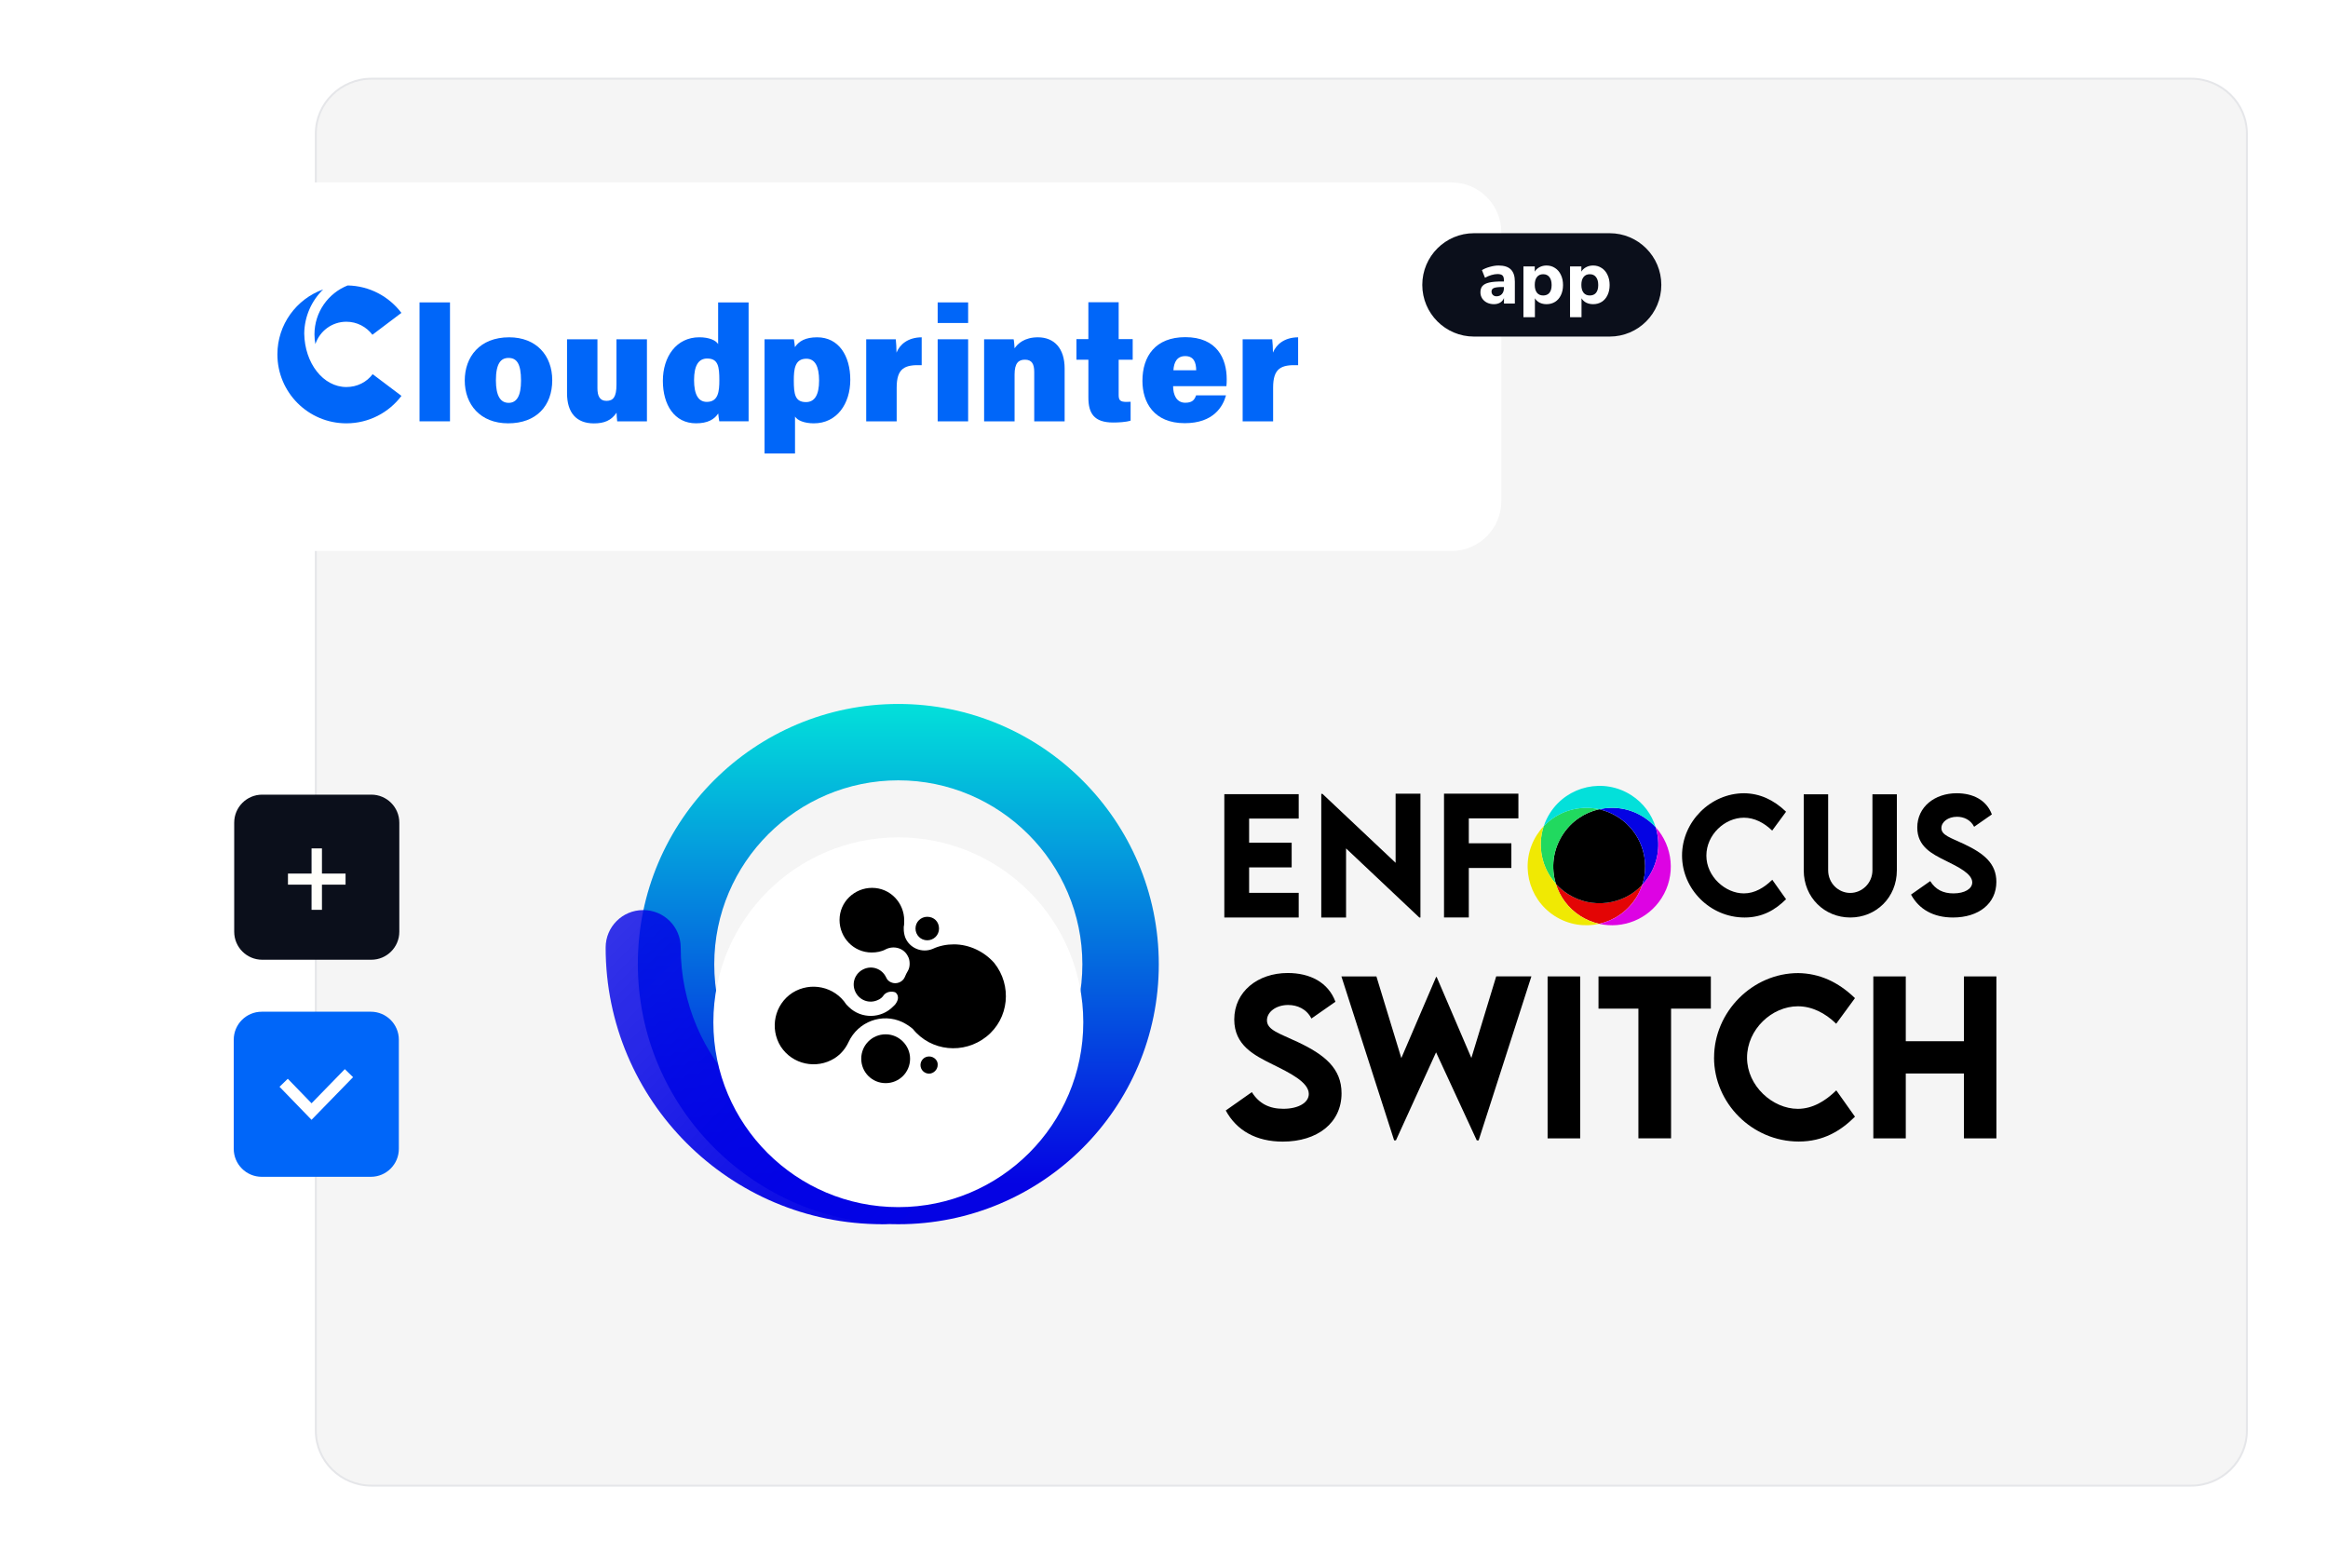<svg width="539" height="363" viewBox="0 0 539 363" fill="none" xmlns="http://www.w3.org/2000/svg">
<g filter="url(#filter0_d_26165_15586)">
<path d="M477.225 157H89.225V324H477.225V157Z" fill="#D9D9D9"/>
</g>
<g filter="url(#filter1_d_26165_15586)">
<path d="M507.292 12.222H86.053C78.911 12.222 73.121 17.928 73.121 24.966V325.257C73.121 332.294 78.911 338 86.053 338H507.292C514.435 338 520.225 332.294 520.225 325.257V24.966C520.225 17.928 514.435 12.222 507.292 12.222Z" fill="#F5F5F5" stroke="#E5E6E9" stroke-width="0.445"/>
</g>
<g filter="url(#filter2_d_26165_15586)">
<path d="M336.044 42.24H25.782C19.399 42.24 14.225 47.414 14.225 53.797V116.027C14.225 122.41 19.399 127.585 25.782 127.585H336.044C342.427 127.585 347.602 122.41 347.602 116.027V53.797C347.602 47.414 342.427 42.24 336.044 42.24Z" fill="white"/>
<g clip-path="url(#clip0_26165_15586)">
<g clip-path="url(#clip1_26165_15586)">
<path d="M97.133 97.563V70.02H104.187V97.558H97.133V97.563Z" fill="#0066F9"/>
<path d="M127.86 88.038C127.86 93.968 124.173 98.021 117.659 98.021C111.145 98.021 107.604 93.597 107.604 88.11C107.604 82.624 111.083 78.103 117.886 78.103C124.14 78.103 127.86 82.286 127.86 88.038ZM114.817 88.072C114.817 91.686 115.884 93.278 117.766 93.278C119.647 93.278 120.632 91.666 120.632 88.134C120.632 84.216 119.647 82.88 117.732 82.88C115.98 82.88 114.817 84.134 114.817 88.076V88.072Z" fill="#0066F9"/>
<path d="M149.78 97.563H142.9C142.813 97.104 142.779 96.062 142.755 95.56C141.534 97.36 139.903 98.036 137.515 98.036C133.447 98.036 131.285 95.56 131.285 91.054V78.561H138.325V89.881C138.325 91.609 138.813 92.82 140.405 92.82C141.997 92.82 142.731 91.888 142.731 89.07V78.561H149.785V97.563H149.78Z" fill="#0066F9"/>
<path d="M177.016 106.099V78.561H183.805C183.911 79.116 184.007 79.907 184.046 80.375C184.987 78.986 186.478 78.103 189.204 78.103C194.184 78.103 196.867 82.378 196.867 87.941C196.867 93.505 193.759 98.021 188.432 98.021C186.193 98.021 184.591 97.331 184.07 96.443V106.099H177.016ZM189.643 88.11C189.643 84.786 188.669 83.063 186.69 83.063C184.027 83.063 183.79 85.49 183.79 88.086C183.79 91.271 184.075 93.104 186.608 93.104C188.591 93.104 189.643 91.498 189.643 88.11Z" fill="#0066F9"/>
<path d="M173.324 70.02V97.558H166.535C166.428 97.003 166.332 96.212 166.293 95.744C165.352 97.133 163.861 98.016 161.135 98.016C156.155 98.016 153.473 93.741 153.473 88.178C153.473 82.614 156.58 78.098 161.907 78.098C164.146 78.098 165.748 78.788 166.269 79.676V70.02H173.324ZM160.696 88.009C160.696 91.333 161.671 93.056 163.649 93.056C166.313 93.056 166.549 90.629 166.549 88.033C166.549 84.848 166.264 83.015 163.731 83.015C161.748 83.015 160.696 84.621 160.696 88.009Z" fill="#0066F9"/>
<path d="M200.558 78.561H207.4C207.487 79.15 207.569 80.814 207.569 81.649C208.302 79.825 210.141 78.127 213.398 78.103V84.564C209.407 84.395 207.607 85.307 207.607 89.76V97.568H200.553V78.561H200.558Z" fill="#0066F9"/>
<path d="M224.152 70.02H217.098V74.788H224.152V70.02Z" fill="#0066F9"/>
<path d="M224.152 78.561H217.098V97.563H224.152V78.561Z" fill="#0066F9"/>
<path d="M227.85 78.561H234.687C234.798 79.043 234.87 80.091 234.904 80.655C235.633 79.57 237.206 78.103 240.299 78.103C244.096 78.103 246.494 80.67 246.494 85.321V97.563H239.454V86.141C239.454 84.313 238.928 83.285 237.302 83.285C235.831 83.285 234.904 84.062 234.904 86.73V97.568H227.85V78.561Z" fill="#0066F9"/>
<path d="M249.225 78.522H251.989V69.982H259.005V78.522H262.253V83.29H259.005V91.44C259.005 92.617 259.305 93.061 260.786 93.061C261.051 93.061 261.394 93.061 261.77 93.027V97.394C260.67 97.756 258.904 97.833 257.732 97.833C253.249 97.833 251.994 95.642 251.994 92.052V83.295H249.229V78.527L249.225 78.522Z" fill="#0066F9"/>
<path d="M271.609 89.418C271.609 91.333 272.342 93.254 274.422 93.254C276.091 93.254 276.574 92.545 276.931 91.546H283.855C283.165 94.069 281.013 97.987 274.301 97.987C267.14 97.987 264.506 93.153 264.506 88.192C264.506 82.465 267.531 78.069 274.431 78.069C281.78 78.069 284.019 83.053 284.019 87.792C284.019 88.433 284.01 88.906 283.947 89.423H271.609V89.418ZM276.955 85.731C276.931 83.956 276.424 82.455 274.407 82.455C272.525 82.455 271.797 83.845 271.681 85.731H276.96H276.955Z" fill="#0066F9"/>
<path d="M287.716 78.561H294.558C294.645 79.15 294.727 80.814 294.727 81.649C295.46 79.825 297.299 78.127 300.556 78.103V84.564C296.565 84.395 294.765 85.307 294.765 89.76V97.568H287.711V78.561H287.716Z" fill="#0066F9"/>
<path d="M86.281 86.638C84.891 88.477 82.72 89.616 80.196 89.616C74.859 89.616 70.546 84.149 70.439 77.205C70.497 73.219 72.162 69.615 74.816 67.019C68.644 69.224 64.225 75.125 64.225 82.055C64.225 90.87 71.371 98.021 80.191 98.021C80.191 98.021 80.191 98.021 80.196 98.021C85.407 98.021 90.035 95.527 92.949 91.666L86.281 86.638Z" fill="#0066F9"/>
<path d="M86.223 77.514L92.935 72.447C90.073 68.66 85.571 66.189 80.486 66.097C75.988 67.892 72.809 72.283 72.809 77.422C72.809 78.194 72.881 78.942 73.021 79.676C74.02 76.669 76.847 74.498 80.191 74.498C82.657 74.498 84.843 75.685 86.223 77.514Z" fill="#0066F9"/>
</g>
</g>
</g>
<path d="M372.678 54H341.267C334.658 54 329.301 59.357 329.301 65.966C329.301 72.575 334.658 77.932 341.267 77.932H372.678C379.287 77.932 384.644 72.575 384.644 65.966C384.644 59.357 379.287 54 372.678 54Z" fill="#0B0F1B"/>
<path d="M346.949 61.479C348.24 61.479 349.19 61.783 349.8 62.39C350.422 62.998 350.732 63.938 350.732 65.211V70.292H348.216V69.013C348.04 69.457 347.747 69.807 347.336 70.064C346.926 70.309 346.445 70.432 345.894 70.432C345.307 70.432 344.773 70.315 344.292 70.082C343.823 69.848 343.448 69.521 343.166 69.101C342.897 68.68 342.762 68.213 342.762 67.699C342.762 67.068 342.92 66.572 343.237 66.21C343.565 65.848 344.087 65.585 344.803 65.421C345.518 65.258 346.498 65.176 347.741 65.176H348.199V64.861C348.199 64.347 348.087 63.985 347.864 63.775C347.641 63.564 347.254 63.459 346.703 63.459C346.281 63.459 345.812 63.535 345.295 63.687C344.779 63.839 344.287 64.049 343.817 64.318L343.114 62.548C343.606 62.244 344.21 61.993 344.926 61.795C345.653 61.584 346.328 61.479 346.949 61.479ZM346.474 68.61C346.99 68.61 347.407 68.441 347.724 68.102C348.04 67.752 348.199 67.302 348.199 66.753V66.455H347.899C346.949 66.455 346.281 66.531 345.894 66.683C345.518 66.835 345.331 67.109 345.331 67.506C345.331 67.822 345.436 68.084 345.647 68.295C345.87 68.505 346.146 68.61 346.474 68.61Z" fill="white"/>
<path d="M358.068 61.479C358.807 61.479 359.464 61.672 360.039 62.058C360.625 62.431 361.077 62.963 361.393 63.652C361.722 64.329 361.886 65.112 361.886 66C361.886 66.887 361.722 67.67 361.393 68.347C361.077 69.013 360.631 69.527 360.056 69.889C359.481 70.251 358.819 70.432 358.068 70.432C357.481 70.432 356.948 70.315 356.467 70.082C355.997 69.836 355.634 69.498 355.376 69.066V73.446H352.719V61.69H355.341V62.898C355.599 62.455 355.968 62.11 356.449 61.865C356.93 61.608 357.47 61.479 358.068 61.479ZM357.294 68.417C357.915 68.417 358.396 68.213 358.737 67.804C359.077 67.384 359.247 66.782 359.247 66C359.247 65.205 359.077 64.592 358.737 64.16C358.396 63.716 357.915 63.494 357.294 63.494C356.672 63.494 356.191 63.71 355.851 64.142C355.511 64.563 355.341 65.17 355.341 65.965C355.341 66.747 355.511 67.354 355.851 67.787C356.191 68.207 356.672 68.417 357.294 68.417Z" fill="white"/>
<path d="M368.859 61.479C369.598 61.479 370.255 61.672 370.83 62.058C371.416 62.431 371.868 62.963 372.184 63.652C372.513 64.329 372.677 65.112 372.677 66C372.677 66.887 372.513 67.67 372.184 68.347C371.868 69.013 371.422 69.527 370.847 69.889C370.272 70.251 369.61 70.432 368.859 70.432C368.272 70.432 367.739 70.315 367.258 70.082C366.788 69.836 366.425 69.498 366.167 69.066V73.446H363.51V61.69H366.132V62.898C366.39 62.455 366.759 62.11 367.24 61.865C367.721 61.608 368.261 61.479 368.859 61.479ZM368.085 68.417C368.706 68.417 369.187 68.213 369.527 67.804C369.868 67.384 370.038 66.782 370.038 66C370.038 65.205 369.868 64.592 369.527 64.16C369.187 63.716 368.706 63.494 368.085 63.494C367.463 63.494 366.982 63.71 366.642 64.142C366.302 64.563 366.132 65.17 366.132 65.965C366.132 66.747 366.302 67.354 366.642 67.787C366.982 68.207 367.463 68.417 368.085 68.417Z" fill="white"/>
<path d="M85.967 184H60.709C57.128 184 54.225 186.903 54.225 190.484V215.743C54.225 219.324 57.128 222.227 60.709 222.227H85.967C89.549 222.227 92.452 219.324 92.452 215.743V190.484C92.452 186.903 89.549 184 85.967 184Z" fill="#0B0F1B"/>
<path d="M80.007 202.275V204.842H74.542V210.671H72.136V204.842H66.672V202.275H72.136V196.447H74.542V202.275H80.007Z" fill="#FFFEFA"/>
<path d="M85.86 234.264H60.602C57.02 234.264 54.117 237.167 54.117 240.748V266.007C54.117 269.588 57.02 272.491 60.602 272.491H85.86C89.441 272.491 92.344 269.588 92.344 266.007V240.748C92.344 237.167 89.441 234.264 85.86 234.264Z" fill="#0066F9"/>
<path d="M80.789 248.488L72.131 257.378L65.676 250.716" stroke="white" stroke-width="2.667" stroke-miterlimit="10"/>
<path d="M283.816 257.12L289.839 252.882C291.496 255.532 293.884 256.74 297.119 256.74C300.657 256.74 303.025 255.298 303.025 253.301C303.025 250.554 298.533 248.391 294.605 246.442C290.395 244.347 285.766 242.048 285.766 236.065C285.766 229.576 291.252 225.299 298.143 225.299C303.259 225.299 307.499 227.413 309.194 231.954L303.63 235.841C302.509 233.61 300.345 232.704 298.25 232.704C295.433 232.704 293.338 234.331 293.338 236.26C293.338 238.491 296.174 239.261 300.482 241.288C306.69 244.22 310.608 247.387 310.608 253.155C310.608 259.995 305.023 264.34 296.993 264.34C290.853 264.34 286.311 261.778 283.797 257.13L283.816 257.12Z" fill="black"/>
<path d="M310.561 226.088H318.679L324.448 245L332.498 226.225H332.635L340.666 244.971L346.415 226.078H354.564L342.352 264.048H341.913L332.49 243.665L323.201 264.048H322.782L310.571 226.078L310.561 226.088Z" fill="black"/>
<path d="M358.314 226.088H365.858V263.59H358.314V226.088Z" fill="black"/>
<path d="M396.112 233.551H386.901V263.58H379.338V233.551H370.1V226.088H396.112V233.551Z" fill="black"/>
<path d="M396.86 244.864C396.86 234.282 405.768 225.318 416.333 225.318C421.215 225.387 425.541 227.316 429.48 231.116L425.133 237.049C422.57 234.536 419.499 233.006 416.264 233.006C410.242 233.006 404.491 238.355 404.491 244.912C404.491 251.469 410.445 256.75 416.244 256.75C419.684 256.75 422.667 254.909 425.153 252.473L429.48 258.572C426.175 261.856 422.15 264.321 416.469 264.321C405.65 264.321 396.85 255.415 396.85 244.873L396.86 244.864Z" fill="black"/>
<path d="M462.225 226.088V263.59H454.712V248.566H441.243V263.59H433.729V226.088H441.243V241.093H454.712V226.088H462.225Z" fill="black"/>
<path d="M289.207 189.541V195.124H299.06V200.844H289.207V206.738H300.688V212.448H283.467V183.89H300.688V189.541H289.207Z" fill="black"/>
<path d="M328.873 183.783V212.448H328.611L311.652 196.449V212.448H305.912V183.822H306.195L323.124 199.782V183.783H328.883H328.873Z" fill="black"/>
<path d="M340.071 189.502V195.261H349.925V200.98H340.071V212.438H334.332V183.773H351.552V189.493H340.071V189.502Z" fill="black"/>
<path d="M389.441 198.096C389.441 190.282 396.021 183.676 403.817 183.676C407.424 183.725 410.62 185.157 413.525 187.953L410.308 192.328C408.417 190.477 406.147 189.337 403.769 189.337C399.324 189.337 395.075 193.283 395.075 198.125C395.075 202.968 399.471 206.865 403.749 206.865C406.293 206.865 408.486 205.511 410.328 203.708L413.525 208.209C411.087 210.636 408.116 212.448 403.924 212.448C395.942 212.448 389.441 205.871 389.441 198.096Z" fill="black"/>
<path d="M417.619 201.516V183.919H423.271V201.496C423.271 204.546 425.679 206.758 428.379 206.758C431.078 206.758 433.524 204.526 433.524 201.496V183.919H439.176V201.516C439.176 207.839 434.343 212.448 428.397 212.448C422.453 212.448 417.619 207.839 417.619 201.516Z" fill="black"/>
<path d="M442.461 207.138L446.906 204.02C448.123 205.978 449.888 206.865 452.275 206.865C454.888 206.865 456.632 205.803 456.632 204.322C456.632 202.295 453.319 200.707 450.424 199.265C447.315 197.726 443.903 196.021 443.903 191.617C443.903 186.833 447.948 183.676 453.025 183.676C456.799 183.676 459.927 185.235 461.174 188.577L457.07 191.441C456.242 189.795 454.654 189.122 453.104 189.122C451.028 189.122 449.489 190.321 449.489 191.743C449.489 193.39 451.583 193.955 454.751 195.446C459.331 197.609 462.216 199.937 462.216 204.195C462.216 209.232 458.104 212.448 452.178 212.448C447.647 212.448 444.304 210.558 442.451 207.128L442.461 207.138Z" fill="black"/>
<path d="M378.752 207.966C379.376 206.992 379.865 205.959 380.205 204.907C375.81 209.554 368.607 210.577 363.013 207.011C361.961 206.339 361.025 205.54 360.227 204.653C361.142 207.625 363.071 210.295 365.897 212.097C367.273 212.974 368.743 213.568 370.244 213.909C373.635 213.159 376.735 211.113 378.742 207.956L378.752 207.966Z" fill="#E30505"/>
<path d="M374.61 189.191C373.236 188.314 371.765 187.719 370.263 187.378C366.871 188.129 363.774 190.175 361.766 193.331C359.523 196.839 359.095 200.97 360.235 204.653C361.034 205.54 361.969 206.339 363.023 207.011C368.607 210.577 375.818 209.554 380.214 204.906C382.124 199.148 379.97 192.61 374.62 189.191H374.61Z" fill="black"/>
<path d="M380.546 189.191C377.37 187.164 373.675 186.618 370.273 187.378C371.774 187.719 373.246 188.314 374.62 189.191C379.971 192.61 382.125 199.138 380.214 204.906C380.799 204.293 381.326 203.611 381.803 202.87C384.044 199.362 384.474 195.231 383.334 191.548C382.533 190.662 381.598 189.863 380.546 189.191Z" fill="#0503E3"/>
<path d="M360.234 204.653C359.094 200.97 359.532 196.829 361.765 193.331C363.782 190.175 366.88 188.138 370.263 187.378C365.643 186.346 360.731 187.788 357.418 191.295C355.887 195.923 356.97 201.048 360.234 204.653Z" fill="#21D95F"/>
<path d="M383.334 191.549C384.475 195.231 384.036 199.372 381.804 202.87C381.327 203.611 380.8 204.293 380.215 204.907C379.865 205.959 379.388 206.982 378.764 207.966C376.747 211.123 373.647 213.159 370.266 213.919C375.693 215.137 381.532 212.925 384.698 207.966C388.071 202.695 387.339 195.982 383.344 191.549H383.334Z" fill="#DD03E3"/>
<path d="M360.235 204.653C356.98 201.048 355.888 195.923 357.419 191.295C356.834 191.909 356.308 192.591 355.83 193.331C351.787 199.655 353.647 208.063 359.973 212.107C363.15 214.133 366.843 214.679 370.244 213.919C368.744 213.578 367.273 212.984 365.897 212.107C363.071 210.304 361.142 207.625 360.225 204.663L360.235 204.653Z" fill="#F0E903"/>
<path d="M370.273 187.378C373.675 186.618 377.38 187.164 380.546 189.191C381.598 189.863 382.535 190.662 383.334 191.548C382.417 188.577 380.487 185.907 377.661 184.105C371.337 180.061 362.925 181.922 358.88 188.245C358.257 189.22 357.77 190.253 357.43 191.305C360.743 187.797 365.665 186.355 370.273 187.388V187.378Z" fill="#03E0DA"/>
<path d="M207.986 283.47C174.795 283.47 147.678 256.466 147.678 223.183C147.678 189.899 174.795 163 207.986 163C241.176 163 268.294 190.004 268.294 223.287C268.294 256.571 241.281 283.47 207.986 283.47ZM207.986 180.688C184.533 180.688 165.372 199.737 165.372 223.287C165.372 246.837 184.428 265.886 207.986 265.886C231.544 265.886 250.599 246.732 250.599 223.287C250.599 199.842 231.439 180.688 207.986 180.688Z" fill="url(#paint0_linear_26165_15586)"/>
<path d="M204.302 283.469C168.913 283.469 140.225 254.791 140.225 219.414C140.225 214.6 144.099 210.727 148.915 210.727C153.731 210.727 157.605 214.6 157.605 219.414C157.605 245.162 178.545 266.2 204.407 266.2C209.223 266.2 213.097 270.072 213.097 274.887C213.097 279.701 209.014 283.469 204.302 283.469Z" fill="url(#paint1_linear_26165_15586)"/>
<g filter="url(#filter3_d_26165_15586)">
<path d="M207.989 266.096C231.639 266.096 250.812 246.93 250.812 223.288C250.812 199.645 231.639 180.479 207.989 180.479C184.339 180.479 165.166 199.645 165.166 223.288C165.166 246.93 184.339 266.096 207.989 266.096Z" fill="white"/>
</g>
<g filter="url(#filter4_d_26165_15586)">
<path d="M220.867 211.667C219.192 211.667 217.517 211.981 215.946 212.713C213.434 213.76 210.502 212.504 209.56 209.992C209.35 209.364 209.246 208.736 209.246 208.108C209.246 207.899 209.246 207.794 209.246 207.585C209.35 207.166 209.35 206.643 209.35 206.119C209.35 202.038 206.104 198.583 201.916 198.583C197.833 198.583 194.378 201.828 194.378 206.015C194.378 210.097 197.624 213.551 201.812 213.551C202.963 213.551 204.115 213.341 205.057 212.818C206.942 211.876 209.246 212.504 210.188 214.388C210.502 214.911 210.607 215.539 210.607 216.167C210.607 216.691 210.502 217.214 210.292 217.633C209.979 218.156 209.664 218.784 209.455 219.307C208.931 220.459 207.466 220.982 206.314 220.459C205.79 220.249 205.372 219.831 205.162 219.307C204.22 217.319 201.916 216.481 199.927 217.423C197.938 218.365 197.1 220.668 198.042 222.656C198.985 224.645 201.288 225.483 203.278 224.54C203.801 224.331 204.325 223.913 204.639 223.389C205.267 222.656 206.314 222.447 207.256 222.761C207.466 222.866 208.617 223.808 207.256 225.587C207.152 225.692 207.047 225.797 206.942 225.901L206.837 226.006C204.01 228.936 199.404 228.936 196.577 226.215C196.367 226.006 196.158 225.797 195.948 225.587C193.226 221.401 187.677 220.249 183.489 222.866C179.301 225.587 178.149 231.134 180.767 235.321C183.489 239.508 189.038 240.659 193.226 238.042C194.692 237.1 195.739 235.844 196.472 234.274C198.671 229.564 204.22 227.471 208.931 229.669C209.769 230.088 210.607 230.611 211.34 231.239C215.528 236.472 223.171 237.205 228.406 233.018C233.641 228.832 234.374 221.191 230.186 215.958C227.882 213.341 224.427 211.667 220.867 211.667Z" fill="black"/>
<path d="M205.056 232.495C201.915 232.495 199.402 235.007 199.402 238.147C199.402 241.287 201.915 243.799 205.056 243.799C208.197 243.799 210.71 241.287 210.71 238.147C210.71 235.112 208.197 232.495 205.056 232.495Z" fill="black"/>
<path d="M215.108 237.624C213.957 237.624 213.119 238.566 213.119 239.613C213.119 240.764 214.061 241.602 215.108 241.602C216.155 241.602 217.098 240.659 217.098 239.613C217.202 238.566 216.26 237.624 215.108 237.624Z" fill="black"/>
<path d="M214.689 210.725C216.155 210.725 217.411 209.573 217.411 208.003C217.411 206.433 216.26 205.282 214.689 205.282C213.223 205.282 211.967 206.433 211.967 208.003C211.967 209.469 213.119 210.725 214.689 210.725Z" fill="black"/>
</g>
<defs>
<filter id="filter0_d_26165_15586" x="67.225" y="145" width="432" height="211" filterUnits="userSpaceOnUse" color-interpolation-filters="sRGB">
<feFlood flood-opacity="0" result="BackgroundImageFix"/>
<feColorMatrix in="SourceAlpha" type="matrix" values="0 0 0 0 0 0 0 0 0 0 0 0 0 0 0 0 0 0 127 0" result="hardAlpha"/>
<feOffset dy="10"/>
<feGaussianBlur stdDeviation="11"/>
<feComposite in2="hardAlpha" operator="out"/>
<feColorMatrix type="matrix" values="0 0 0 0 0 0 0 0 0 0 0 0 0 0 0 0 0 0 0.04 0"/>
<feBlend mode="normal" in2="BackgroundImageFix" result="effect1_dropShadow_26165_15586"/>
<feBlend mode="normal" in="SourceGraphic" in2="effect1_dropShadow_26165_15586" result="shape"/>
</filter>
<filter id="filter1_d_26165_15586" x="54.898" y="0" width="483.549" height="362.222" filterUnits="userSpaceOnUse" color-interpolation-filters="sRGB">
<feFlood flood-opacity="0" result="BackgroundImageFix"/>
<feColorMatrix in="SourceAlpha" type="matrix" values="0 0 0 0 0 0 0 0 0 0 0 0 0 0 0 0 0 0 127 0" result="hardAlpha"/>
<feOffset dy="6"/>
<feGaussianBlur stdDeviation="9"/>
<feComposite in2="hardAlpha" operator="out"/>
<feColorMatrix type="matrix" values="0 0 0 0 0 0 0 0 0 0 0 0 0 0 0 0 0 0 0.05 0"/>
<feBlend mode="normal" in2="BackgroundImageFix" result="effect1_dropShadow_26165_15586"/>
<feBlend mode="normal" in="SourceGraphic" in2="effect1_dropShadow_26165_15586" result="shape"/>
</filter>
<filter id="filter2_d_26165_15586" x="0.001" y="28.016" width="361.825" height="113.793" filterUnits="userSpaceOnUse" color-interpolation-filters="sRGB">
<feFlood flood-opacity="0" result="BackgroundImageFix"/>
<feColorMatrix in="SourceAlpha" type="matrix" values="0 0 0 0 0 0 0 0 0 0 0 0 0 0 0 0 0 0 127 0" result="hardAlpha"/>
<feOffset/>
<feGaussianBlur stdDeviation="7.112"/>
<feComposite in2="hardAlpha" operator="out"/>
<feColorMatrix type="matrix" values="0 0 0 0 0 0 0 0 0 0 0 0 0 0 0 0 0 0 0.05 0"/>
<feBlend mode="normal" in2="BackgroundImageFix" result="effect1_dropShadow_26165_15586"/>
<feBlend mode="normal" in="SourceGraphic" in2="effect1_dropShadow_26165_15586" result="shape"/>
</filter>
<filter id="filter3_d_26165_15586" x="151.752" y="180.479" width="112.475" height="112.445" filterUnits="userSpaceOnUse" color-interpolation-filters="sRGB">
<feFlood flood-opacity="0" result="BackgroundImageFix"/>
<feColorMatrix in="SourceAlpha" type="matrix" values="0 0 0 0 0 0 0 0 0 0 0 0 0 0 0 0 0 0 127 0" result="hardAlpha"/>
<feOffset dy="13.414"/>
<feGaussianBlur stdDeviation="6.707"/>
<feComposite in2="hardAlpha" operator="out"/>
<feColorMatrix type="matrix" values="0 0 0 0 0 0 0 0 0 0 0 0 0 0 0 0 0 0 0.25 0"/>
<feBlend mode="normal" in2="BackgroundImageFix" result="effect1_dropShadow_26165_15586"/>
<feBlend mode="normal" in="SourceGraphic" in2="effect1_dropShadow_26165_15586" result="shape"/>
</filter>
<filter id="filter4_d_26165_15586" x="172.371" y="198.583" width="67.522" height="59.215" filterUnits="userSpaceOnUse" color-interpolation-filters="sRGB">
<feFlood flood-opacity="0" result="BackgroundImageFix"/>
<feColorMatrix in="SourceAlpha" type="matrix" values="0 0 0 0 0 0 0 0 0 0 0 0 0 0 0 0 0 0 127 0" result="hardAlpha"/>
<feOffset dy="7"/>
<feGaussianBlur stdDeviation="3.5"/>
<feComposite in2="hardAlpha" operator="out"/>
<feColorMatrix type="matrix" values="0 0 0 0 0 0 0 0 0 0 0 0 0 0 0 0 0 0 0.25 0"/>
<feBlend mode="normal" in2="BackgroundImageFix" result="effect1_dropShadow_26165_15586"/>
<feBlend mode="normal" in="SourceGraphic" in2="effect1_dropShadow_26165_15586" result="shape"/>
</filter>
<linearGradient id="paint0_linear_26165_15586" x1="208.005" y1="163" x2="208.005" y2="283.486" gradientUnits="userSpaceOnUse">
<stop stop-color="#03E0DA"/>
<stop offset="0.921" stop-color="#0503E3"/>
</linearGradient>
<linearGradient id="paint1_linear_26165_15586" x1="204.656" y1="286.681" x2="137.052" y2="219.053" gradientUnits="userSpaceOnUse">
<stop stop-color="#0303E5"/>
<stop offset="1" stop-color="#0303E5" stop-opacity="0.8"/>
</linearGradient>
<clipPath id="clip0_26165_15586">
<rect width="237" height="39" fill="white" transform="translate(64.225 66)"/>
</clipPath>
<clipPath id="clip1_26165_15586">
<rect width="236.331" height="40.001" fill="white" transform="translate(64.225 66.097)"/>
</clipPath>
</defs>
</svg>
